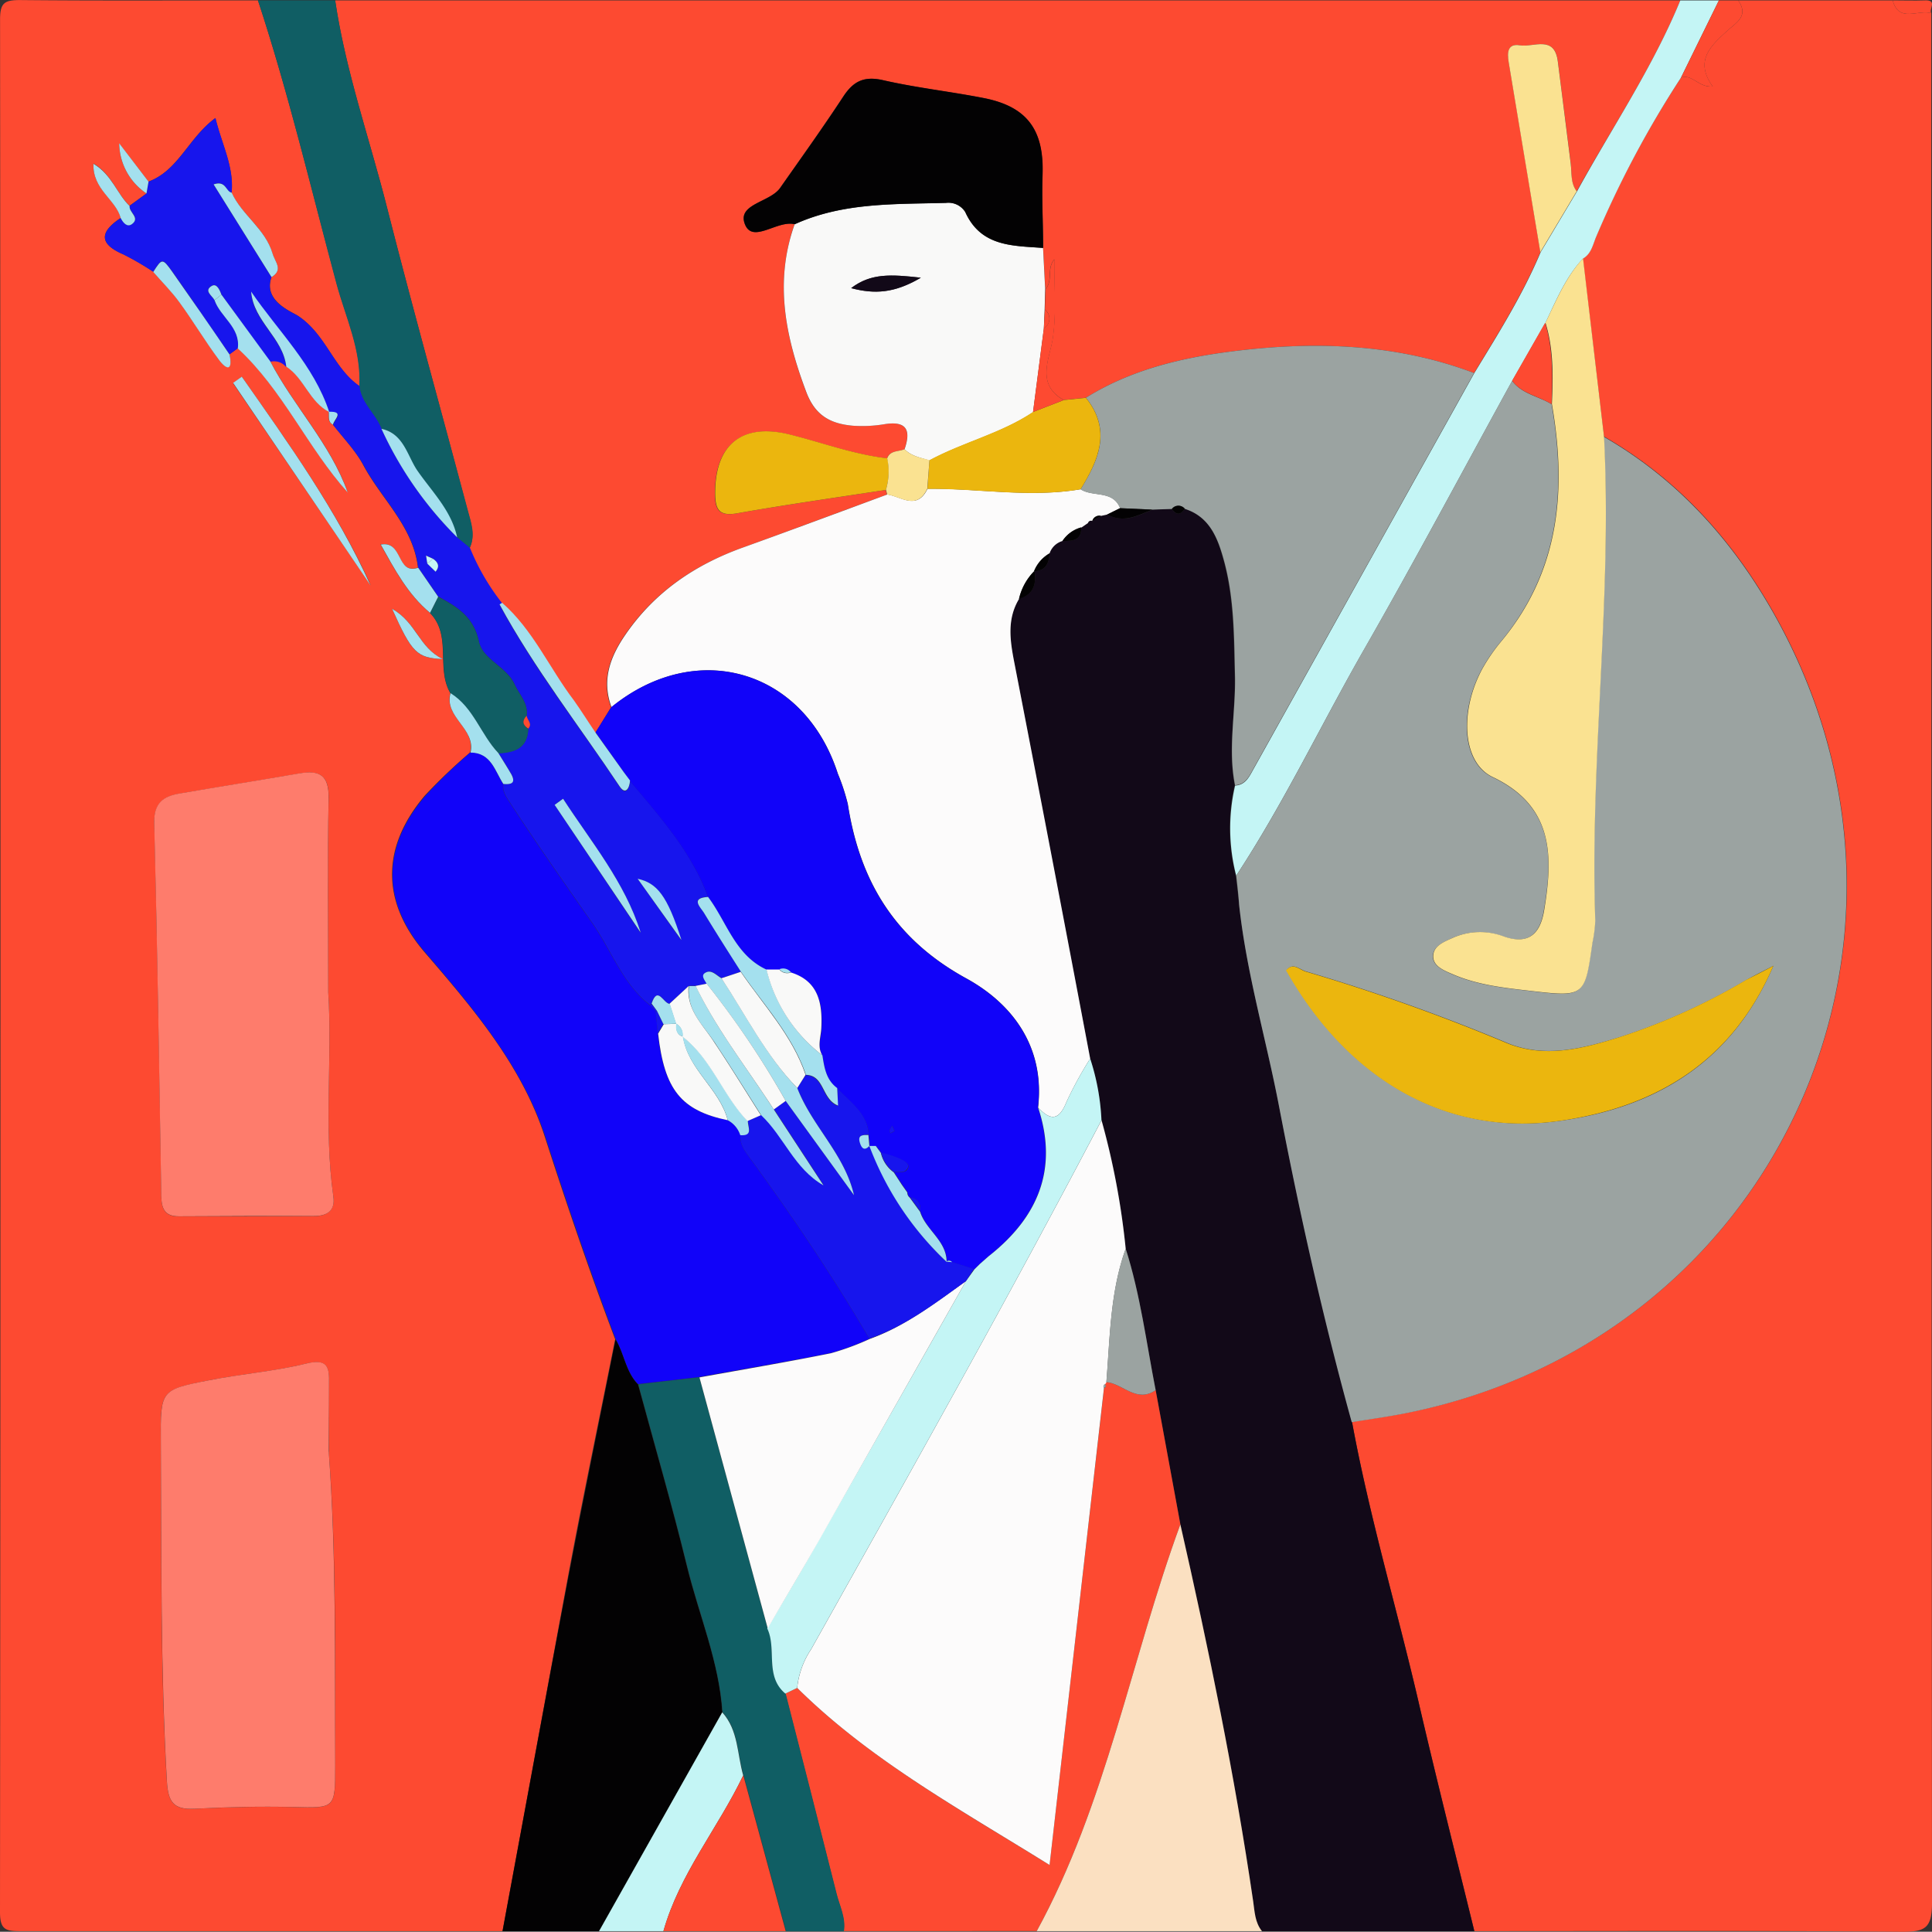 <svg xmlns="http://www.w3.org/2000/svg" viewBox="0 0 300.19 300.15"><rect x="0" y="0" width="300.19" height="300.15" fill="#333333" stroke="none"/><defs><style>.cls-1{fill:#fd4a31;}.cls-2{fill:#120918;}.cls-3{fill:#030203;}.cls-4{fill:#fbe0c1;}.cls-5{fill:#c4f5f5;}.cls-6{fill:#105e64;}.cls-7{fill:#1103f9;}.cls-8{fill:#fe7c6c;}.cls-9{fill:#1715ed;}.cls-10{fill:#a4e0ee;}.cls-11{fill:#9ba3a1;}.cls-12{fill:#fae291;}.cls-13{fill:#fcfbfb;}.cls-14{fill:#f9f9f8;}.cls-15{fill:#ebb60e;}</style></defs><title>s18</title><g id="Layer_2" data-name="Layer 2"><g id="Layer_1-2" data-name="Layer 1"><path class="cls-1" d="M79,301c-25,0-49.94,0-74.91,0-2.27,0-3.17-.22-3.17-2.95Q1.06,151,.93,3.95c0-2.61.73-3,3.12-3C16.36,1.07,28.68,1,41,1c4.78,14.49,8.26,29.35,12.25,44.05,1.42,5.24,3.87,10.27,3.54,15.91C52.73,58.18,51.58,52.89,47.2,50c-1-.66-5.43-2.33-4.09-6,1.86-1.17.53-2.36.14-3.67-1.12-3.85-4.74-6-6.35-9.45.4-4-1.55-7.5-2.51-11.6-4.18,3.06-5.73,8.14-10.4,9.88l-4.55-5.92A9.54,9.54,0,0,0,23.68,31l-2.62,1.9c-2-1.86-2.71-4.81-5.62-6.56-.16,4,3.47,5.53,4.24,8.46-3.19,2.11-3.51,4,.39,5.65a44.1,44.1,0,0,1,4.65,2.7c1.37,1.58,2.87,3.06,4.09,4.75,2.11,2.91,4,6,6.1,8.88,1.26,1.69,2.19,1.73,1.67-.8l1.28-.95c7,6.46,10.8,15.34,17.08,22.38-2.7-7.57-8.4-13.39-12.05-20.4a2.39,2.39,0,0,1,2.5.84c2.79,1.82,3.62,5.5,6.68,7.07L52,64.92c.06.73-.23,1.58.67,2,1.58,2.08,3.48,4,4.69,6.28,2.83,5.31,7.75,9.51,8.5,15.93-3.43,1.17-2.29-4.26-5.82-3.6,2.22,3.93,4.23,7.75,7.66,10.61,3.48,3.54.9,8.63,3.19,12.48-1,3.76,4,5.51,3.08,9.22a86.13,86.13,0,0,0-7.08,6.75c-6.8,8.07-6.68,16.51,0,24.31,7.51,8.71,15.08,17.58,18.66,28.62,3.43,10.59,7,21.1,10.95,31.51-2.43,12.21-5,24.41-7.28,36.64C85.79,264.11,82.42,282.56,79,301ZM51.92,155.09c0-10.46-.12-20.29.07-30.12.07-3.55-1.4-4.38-4.51-3.85-6.21,1.07-12.43,2.07-18.64,3.13-2.54.44-4,1.47-3.95,4.59.49,19.29.78,38.59,1.1,57.89,0,1.92.46,3.23,2.74,3.22,7,0,14,0,21-.05,1.93,0,3.29-.82,3-3C51.19,176.1,52.59,165.26,51.92,155.09Zm.11,71.4c0-3.49-.08-7,0-10.48.08-2.6-.16-4-3.57-3.19-5,1.22-10.12,1.62-15.15,2.61-7.49,1.48-7.46,1.57-7.41,9.45.12,17.6-.08,35.21.94,52.8.19,3.2,1,4.48,4.28,4.31,5.09-.26,10.2-.39,15.29-.27,6.6.16,6.61.29,6.58-6.42C52.95,259,53.23,242.74,52,226.49Zm-13.53-167-1.36,1L58.53,91.89C53.2,80.18,45.78,69.87,38.49,59.47ZM61.84,95.53c3.09,6.86,3.82,7.63,7.89,7.82C66,101.53,65.68,97.72,61.84,95.53Z" transform="translate(-0.92 -0.94)"/><path class="cls-1" d="M301,3q0,146.8.11,293.6c0,4-1.13,4.51-4.7,4.49-22.14-.18-44.27-.09-66.41-.09-2.94-12-6-24.06-8.79-36.12-3.35-14.34-7.55-28.48-10.22-43,2.94-.49,5.91-.88,8.83-1.48,56.85-11.61,85.18-72.75,57.11-123.5-6.43-11.63-15.07-21.41-26.79-28.14l-3.28-27.66c1.27-.72,1.54-2.1,2-3.27A158.21,158.21,0,0,1,262.11,13c1.74-.62,2.72,1.57,4.93,1.38-2.9-4-.27-6.34,2.18-8.59C270.69,4.44,272.7,3.46,271,1h24C296,4.59,299,2.34,301,3Z" transform="translate(-0.92 -0.94)"/><path class="cls-1" d="M53,1H262c-4.3,10.46-10.64,19.82-16.09,29.66-1-1.29-.75-2.85-.93-4.32-.65-5.29-1.34-10.57-2-15.85-.52-4.16-3.78-2.16-5.88-2.51-1.94-.32-2,1.1-1.76,2.61q2.49,14.77,4.92,29.54c-2.78,6.62-6.59,12.66-10.3,18.77-11.61-4.39-23.69-4.93-35.8-3.58-8.53.95-17,2.74-24.51,7.42l-3.45.35c-4.43-2.48-2.15-6.48-1.7-9.63.59-4.16.18-8.16.24-12.23-1.25,1.44-.17,3.3-1.4,4.66L163,39.46c0-3.8-.24-7.6-.11-11.39.24-6.94-2.36-10.56-9.12-11.89-5.2-1-10.5-1.6-15.66-2.78-2.93-.67-4.6.14-6.17,2.53-3.16,4.82-6.52,9.5-9.83,14.22-1.59,2.26-6.8,2.47-5.43,5.71,1.24,2.94,5-.75,7.69-.08-3.16,9-1.43,17.47,1.81,26.07,1.41,3.75,3.87,4.94,7.26,5.24a20.91,20.91,0,0,0,4.95-.25c3.45-.52,4.08,1,3.06,3.9-.92.42-2.22.14-2.7,1.42-5.14-.6-10-2.4-15-3.66C116.29,66.58,112,70,112,77.56c0,2.48.53,3.66,3.45,3.14,7.66-1.36,15.38-2.44,23.08-3.63a4.09,4.09,0,0,1,.19.72c-7.48,2.75-14.94,5.54-22.43,8.24s-13.72,6.92-18.28,13.57c-2.39,3.49-3.68,7.05-2.15,11.23l-2.45,4c-1.13-1.65-2.18-3.35-3.39-4.93-3.81-5-6.32-10.93-11.15-15.16a35.31,35.31,0,0,1-5-8.59c.94-2,.23-3.92-.28-5.82C69.43,64.58,65.06,48.94,61.06,33.2,58.34,22.48,54.62,12,53,1Z" transform="translate(-0.92 -0.94)"/><path class="cls-2" d="M211,221.89c2.66,14.5,6.86,28.64,10.22,43C224,276.94,227.06,289,230,301H197c-1.11-1.37-1.13-3-1.37-4.67-2.87-19.68-6.9-39.14-11.3-58.53l-3.84-20.86c-1.45-7.36-2.38-14.82-4.66-22a117.88,117.88,0,0,0-3.76-20,35.83,35.83,0,0,0-1.77-9.53q-5.91-30.88-11.83-61.76c-.64-3.33-1.09-6.59.79-9.69,2.26-.64,2.71-2.28,2.4-4.34l-.06.05c1.82,0,2.31-1.23,2.39-2.77A3,3,0,0,1,166,85c1.45,0,3,0,2.91-2.12l-.07.06L170,82.2a.49.49,0,0,1,.68-.32L172,81.1l1-.22c2.51,1.41,4.75.16,7-.75L183,80c.66,1,1.32,1,2,0,3.83,1.23,5.09,4.48,6,7.87,1.66,6,1.61,12.12,1.76,18.26.14,5.6-1.09,11.2,0,16.79a29.42,29.42,0,0,0,.17,14c.17,1.48.35,3,.5,4.44,1.14,10.66,4.21,20.94,6.22,31.43C202.87,189.34,206.53,205.71,211,221.89Z" transform="translate(-0.92 -0.94)"/><path class="cls-3" d="M79,301c3.42-18.44,6.79-36.89,10.29-55.31,2.33-12.23,4.85-24.43,7.28-36.64,1.35,2.24,1.56,5,3.48,7,2.56,9.43,5.29,18.82,7.61,28.31,1.84,7.54,5,14.78,5.48,22.64L94,301Z" transform="translate(-0.92 -0.94)"/><path class="cls-1" d="M180.48,216.93l3.84,20.86c-7.69,21-11.47,43.34-22.32,63.2H132c.33-2.06-.64-3.88-1.12-5.77-2.61-10.39-5.28-20.76-7.93-31.13l1.82-.88C136.1,274.39,149.9,282,164,290.72l8.46-74.07.29-.28-.13-.39.2-.3C175.4,215.93,177.52,219,180.48,216.93Z" transform="translate(-0.92 -0.94)"/><path class="cls-4" d="M162,301c10.85-19.86,14.63-42.22,22.32-63.2,4.41,19.39,8.43,38.85,11.31,58.53.24,1.64.27,3.3,1.37,4.67Z" transform="translate(-0.92 -0.94)"/><path class="cls-5" d="M193,137a29.42,29.42,0,0,1-.17-14c1.61-.08,2.2-1.39,2.82-2.5Q212.83,89.69,230,58.9c3.71-6.1,7.52-12.15,10.3-18.77l5.66-9.47C251.36,20.82,257.7,11.46,262,1h6l-5.89,12a158.21,158.21,0,0,0-13.23,24.85c-.47,1.18-.74,2.55-2,3.27-2.69,2.88-4.16,6.48-5.84,10l-5.16,9c-7.59,13.81-15,27.74-22.82,41.41C206.3,113.29,200.48,125.61,193,137Z" transform="translate(-0.92 -0.94)"/><path class="cls-6" d="M53,1c1.62,11,5.34,21.48,8.06,32.2,4,15.74,8.37,31.38,12.56,47.06.51,1.91,1.23,3.83.28,5.82l-2-1.65c-.89-4.19-4-7.13-6.25-10.48-1.55-2.28-2.09-5.66-5.51-6.39-.89-2.33-3.14-4-3.4-6.6.33-5.63-2.12-10.67-3.54-15.91C49.26,30.35,45.78,15.49,41,1Z" transform="translate(-0.92 -0.94)"/><path class="cls-6" d="M123,264.09c2.65,10.38,5.32,20.75,7.93,31.13.48,1.9,1.44,3.72,1.12,5.77h-9l-6.59-24.21c-1-3.31-.75-7-3.27-9.8-.52-7.86-3.63-15.1-5.48-22.64-2.32-9.49-5.05-18.88-7.61-28.31l9.47-1.12,10.61,39C121.66,257.18,119.69,261.36,123,264.09Z" transform="translate(-0.92 -0.94)"/><path class="cls-5" d="M113.14,267c2.52,2.79,2.3,6.49,3.26,9.8C112.48,285,106.51,292.09,104,301H94Z" transform="translate(-0.92 -0.94)"/><path class="cls-1" d="M104,301c2.51-8.91,8.48-16,12.41-24.21L123,301Z" transform="translate(-0.92 -0.94)"/><path class="cls-1" d="M262.11,13,268,1h3c1.7,2.46-.31,3.44-1.78,4.79-2.45,2.26-5.07,4.56-2.18,8.59C264.83,14.57,263.86,12.38,262.11,13Z" transform="translate(-0.92 -0.94)"/><path class="cls-1" d="M301,3c-2-.66-5,1.59-6-2,1.67,0,3.34.06,5,0C302,.9,300.59,2.37,301,3Z" transform="translate(-0.92 -0.94)"/><path class="cls-7" d="M109.53,214.91,100.06,216c-1.92-1.95-2.13-4.76-3.48-7-3.93-10.4-7.51-20.92-10.95-31.51C82,166.49,74.47,157.62,67,148.92c-6.72-7.8-6.85-16.24,0-24.31A86.13,86.13,0,0,1,74,117.86c3.23,0,3.79,2.84,5.1,4.88-.16,1.27.55,2.16,1.19,3.15,4.05,6.24,8.34,12.33,12.6,18.41,3,4.26,4.74,9.46,9,12.81l.93,1,.32,3.4c1,8.72,3.57,12,10.82,13.46a4,4,0,0,1,2,2.32c-.09,1.63.87,2.72,1.78,4,6.51,8.94,12.68,18.12,18.27,27.67a40.53,40.53,0,0,1-6,2.21C123.18,212.53,116.35,213.68,109.53,214.91Z" transform="translate(-0.92 -0.94)"/><path class="cls-8" d="M51.92,155.09c.67,10.17-.73,21,.8,31.79.31,2.21-1,3-3,3-7,0-14,0-21,.05-2.29,0-2.71-1.3-2.74-3.22-.32-19.3-.61-38.6-1.1-57.89-.08-3.12,1.41-4.16,3.95-4.59,6.21-1.07,12.43-2.06,18.64-3.13,3.1-.53,4.57.29,4.51,3.85C51.79,134.8,51.92,144.63,51.92,155.09Z" transform="translate(-0.92 -0.94)"/><path class="cls-8" d="M52,226.49c1.2,16.25.92,32.53,1,48.8,0,6.71,0,6.58-6.58,6.42-5.09-.12-10.2,0-15.29.27-3.28.17-4.1-1.1-4.28-4.31-1-17.59-.83-35.2-.94-52.8-.05-7.88-.08-8,7.41-9.45,5-1,10.19-1.39,15.15-2.61,3.41-.84,3.64.59,3.57,3.19C52,219.5,52,223,52,226.49Z" transform="translate(-0.92 -0.94)"/><path class="cls-9" d="M101.92,157.11c-4.28-3.34-6-8.55-9-12.81-4.25-6.08-8.54-12.17-12.6-18.41-.65-1-1.36-1.89-1.19-3.15,1.16.11,2-.08,1.23-1.51-.61-1.12-1.31-2.19-2-3.28,2.5-.1,4.54-.76,4.63-3.8.71-.76-.15-1.32-.25-2,.27-2-1.13-3.27-1.86-4.88-1.29-2.83-5-3.87-5.55-6.66-.81-3.86-3.42-5.4-6.34-7l-3.1-4.5c-.75-6.41-5.67-10.62-8.5-15.93C56.18,71,54.28,69,52.7,67c.05-.77,1.93-2.14-.67-2l.05.06c-2.41-7.32-7.94-12.57-12.14-18.72.37,4.63,5,7.15,5.46,11.66a2.39,2.39,0,0,0-2.5-.84L35.32,46.71c-.27-.74-.73-1.8-1.5-1.35-1.27.75,0,1.49.43,2.2.92,2.64,4.05,4.22,3.62,7.51L36.59,56c-3-4.3-5.9-8.63-8.92-12.88-1.51-2.12-1.59-2.06-2.94.05a44.1,44.1,0,0,0-4.65-2.7c-3.91-1.7-3.58-3.54-.39-5.65.38.72,1,1.48,1.76.91,1.3-1-.52-1.82-.38-2.81L23.68,31,24,29.16c4.67-1.73,6.21-6.81,10.4-9.88,1,4.1,2.91,7.55,2.51,11.6-.95-.19-.87-2-2.81-1.29l9,14.41c-1.34,3.7,3.07,5.37,4.09,6,4.38,2.85,5.53,8.14,9.59,10.92.26,2.65,2.51,4.28,3.4,6.6A57.44,57.44,0,0,0,71.95,84.43l2,1.65a35.31,35.31,0,0,0,5,8.59c-.14.09-.41.25-.4.25,5.42,10,12.4,18.88,18.66,28.28.93,1.39,1.54.25,1.61-.92,4.67,5.57,9.55,11,12.11,18-2.8.18-1.19,1.57-.62,2.5,1.87,3.07,3.82,6.1,5.74,9.14l-3,1c-.81-.45-1.57-1.45-2.57-.8-.64.42,0,1.11.26,1.65l-1.72.35-1.06,0-3,2.77c-.94,0-1.84-2.87-2.82,0ZM68.22,87.77l-1.1-.51.19,1.22,1.3,1.27C69.29,88.94,69,88.31,68.22,87.77Zm20.18,37.28L87.1,126l13.36,19.89C98,138,92.76,131.77,88.41,125.05Zm18.39,22c-2.2-6.95-3.8-8.86-6.76-9.54Z" transform="translate(-0.92 -0.94)"/><path class="cls-6" d="M69,93.66c2.92,1.58,5.52,3.12,6.34,7,.59,2.79,4.26,3.83,5.55,6.66.73,1.6,2.13,2.89,1.86,4.88-.74.76-.63,1.42.25,2-.09,3-2.13,3.7-4.63,3.8-2.75-2.89-3.85-7.1-7.44-9.32-2.28-3.85.29-8.94-3.19-12.48Z" transform="translate(-0.92 -0.94)"/><path class="cls-10" d="M38.49,59.47c7.29,10.4,14.7,20.71,20,32.42L37.14,60.43Z" transform="translate(-0.92 -0.94)"/><path class="cls-10" d="M35.32,46.71,42.9,57.07c3.65,7,9.35,12.82,12.05,20.4-6.28-7-10.08-15.93-17.08-22.38.43-3.29-2.7-4.87-3.62-7.51Z" transform="translate(-0.92 -0.94)"/><path class="cls-10" d="M45.4,57.91c-.5-4.51-5.08-7-5.46-11.66,4.2,6.16,9.73,11.4,12.14,18.72C49,63.41,48.19,59.73,45.4,57.91Z" transform="translate(-0.92 -0.94)"/><path class="cls-10" d="M24.73,43.2c1.35-2.12,1.43-2.17,2.94-.05,3,4.26,6,8.58,8.92,12.88.52,2.52-.41,2.49-1.67.8-2.14-2.88-4-6-6.1-8.88C27.6,46.26,26.1,44.77,24.73,43.2Z" transform="translate(-0.92 -0.94)"/><path class="cls-10" d="M43.11,44l-9-14.41c1.95-.66,1.86,1.1,2.81,1.29,1.6,3.49,5.22,5.6,6.35,9.45C43.64,41.65,45,42.84,43.11,44Z" transform="translate(-0.92 -0.94)"/><path class="cls-10" d="M70.92,108.64c3.59,2.22,4.69,6.43,7.44,9.32.66,1.09,1.36,2.16,2,3.28.78,1.43-.07,1.62-1.23,1.51-1.31-2-1.88-4.85-5.1-4.88C74.89,114.14,69.88,112.4,70.92,108.64Z" transform="translate(-0.92 -0.94)"/><path class="cls-10" d="M69,93.66l-1.26,2.5c-3.44-2.86-5.45-6.67-7.66-10.61,3.53-.65,2.39,4.77,5.82,3.6Z" transform="translate(-0.92 -0.94)"/><path class="cls-10" d="M21.06,32.94c-.14,1,1.68,1.82.38,2.81-.76.57-1.38-.18-1.76-.91-.77-2.93-4.39-4.43-4.24-8.46C18.35,28.13,19.09,31.08,21.06,32.94Z" transform="translate(-0.92 -0.94)"/><path class="cls-10" d="M61.84,95.53c3.84,2.2,4.13,6,7.89,7.82C65.66,103.15,64.93,102.38,61.84,95.53Z" transform="translate(-0.92 -0.94)"/><path class="cls-10" d="M24,29.16,23.68,31a9.54,9.54,0,0,1-4.24-7.8Z" transform="translate(-0.92 -0.94)"/><path class="cls-10" d="M52,64.92c2.6-.1.72,1.26.67,2C51.8,66.5,52.09,65.65,52,64.92Z" transform="translate(-0.92 -0.94)"/><path class="cls-11" d="M193,137c7.48-11.38,13.3-23.7,20.05-35.49,7.83-13.67,15.24-27.6,22.82-41.41,1.53,2.08,4.11,2.39,6.13,3.64,2.31,13.28,1.21,25.83-7.76,36.74a27.93,27.93,0,0,0-3.11,4.51c-3.5,6.55-3.07,14.45,1.67,16.7,9.53,4.53,9.44,12.27,8,20.69-.56,3.41-2.19,5.48-6.25,4.09a10.42,10.42,0,0,0-7.81.15c-1.38.62-3.12,1.29-3.18,2.85s1.67,2.28,3.07,2.88c3.88,1.67,8,2.11,12.14,2.58,8.35,1,8.36.82,9.53-7.47a20.44,20.44,0,0,0,.44-3.45c-.85-25.1,2.66-50.11,1.36-75.21,11.71,6.73,20.35,16.51,26.79,28.14,28.07,50.74-.26,111.88-57.11,123.5-2.92.6-5.89,1-8.83,1.48-4.47-16.18-8.13-32.56-11.28-49-2-10.49-5.08-20.77-6.22-31.43C193.35,140,193.17,138.47,193,137ZM276.47,151c-1.39.73-2.8,1.41-4.15,2.18a97.7,97.7,0,0,1-19.5,8.84c-5.9,1.83-12,3.47-18,.85a300.91,300.91,0,0,0-31-11c-1-.3-2-1.45-3-.17,9.77,17.29,25.22,25.86,42.52,23.39C258.38,173,270.1,165.84,276.47,151Z" transform="translate(-0.92 -0.94)"/><path class="cls-12" d="M250.15,68.78c1.29,25.1-2.21,50.12-1.36,75.21a20.44,20.44,0,0,1-.44,3.45c-1.17,8.29-1.18,8.44-9.53,7.47-4.1-.47-8.27-.91-12.14-2.58-1.4-.6-3.13-1.26-3.07-2.88s1.81-2.23,3.18-2.85a10.42,10.42,0,0,1,7.81-.15c4.06,1.4,5.69-.68,6.25-4.09,1.39-8.42,1.49-16.17-8-20.69-4.73-2.25-5.16-10.15-1.67-16.7a27.93,27.93,0,0,1,3.11-4.51c9-10.91,10.06-23.46,7.76-36.74.18-4.25.29-8.5-1-12.64,1.68-3.48,3.15-7.08,5.84-10Z" transform="translate(-0.92 -0.94)"/><path class="cls-13" d="M170.64,81.89a.49.49,0,0,0-.68.32l-1.09.75.07-.06A5.09,5.09,0,0,0,166,85,3,3,0,0,0,164,86.92a5.57,5.57,0,0,0-2.39,2.77l.06-.05a8.94,8.94,0,0,0-2.4,4.34c-1.88,3.1-1.43,6.36-.79,9.69q6,30.87,11.83,61.76a58.46,58.46,0,0,0-3.67,6.7c-1.15,2.9-2.45,3-4.42.89,1.08-9.35-3.91-16.09-11.15-20.06-11.12-6.09-16.55-15.13-18.41-27.09a32.12,32.12,0,0,0-1.55-4.72c-5.21-16.17-21.94-21.09-35.18-10.34-1.53-4.17-.25-7.73,2.15-11.23,4.56-6.65,10.8-10.88,18.28-13.57s15-5.49,22.43-8.24c2.17.32,4.61,2.52,6.25-.89,7.93-.08,15.86,1.43,23.79.07,1.91,1.26,5,.09,6.14,2.93l-2,1-1,.22A1.13,1.13,0,0,0,170.64,81.89Z" transform="translate(-0.92 -0.94)"/><path class="cls-7" d="M95.9,110.82c13.24-10.75,30-5.83,35.18,10.34a32.12,32.12,0,0,1,1.55,4.72c1.86,12,7.29,21,18.41,27.09,7.25,4,12.23,10.71,11.15,20.06,3.19,9.63-.08,17.11-7.71,23.13l-1.35,1.19-.83.82-3.46-1.11a.65.65,0,0,0-.91-.08l.11.07c0-3.32-3.27-5-4.12-7.86.08-1.19-.31-2-1.61-2.2a1,1,0,0,1-.38-.8l-.85-1.2-1.25-1.92c.64-.07,1.51.11,1.88-.24,1-.92-.4-1.49-.75-1.7a13.89,13.89,0,0,0-3.11-1l.06.06-.85-1.16h-1l-.15-1.7c-.2-3.4-2.93-5.08-4.91-7.27-1.71-1.28-2-3.21-2.31-5.12-.78-1.39-.2-2.76-.12-4.19.19-3.73-.36-7.3-4.72-8.65a1.55,1.55,0,0,0-1.8-.46h-2c-4.92-2.25-6.2-7.44-9.11-11.3-2.56-7-7.44-12.42-12.11-18l0,0L97.9,121l-4.45-6.27Zm44,65.86-.35-.83a4.56,4.56,0,0,0-.41.74c0,.12.09.29.15.44Z" transform="translate(-0.92 -0.94)"/><path class="cls-11" d="M174.95,79.9c-1.15-2.84-4.23-1.67-6.14-2.93,2.85-4.59,4.86-9.23.84-14.23,7.5-4.68,16-6.47,24.51-7.42,12.1-1.35,24.19-.81,35.8,3.58q-17.15,30.78-34.32,61.54c-.62,1.11-1.21,2.42-2.82,2.5-1.13-5.59.09-11.19,0-16.79-.15-6.14-.09-12.29-1.76-18.26-.94-3.39-2.21-6.64-6-7.87a1.27,1.27,0,0,0-2,0l-3.06.1Z" transform="translate(-0.92 -0.94)"/><path class="cls-14" d="M141.47,70.74c1-2.9.39-4.43-3.06-3.9a20.91,20.91,0,0,1-4.95.25c-3.39-.3-5.85-1.49-7.26-5.24-3.24-8.59-5-17.11-1.81-26.06,7.51-3.41,15.54-3.1,23.5-3.32a3.09,3.09,0,0,1,3,1.41c2.45,5.43,7.38,5.23,12.1,5.59l.33,6.44-.09,3.16L163.11,52l-1.68,13c-5,3.33-10.87,4.68-16.09,7.49C144,72.06,142.53,71.84,141.47,70.74ZM144,44.09c-4.64-.52-7.76-.72-10.83,1.62C136.83,46.67,139.91,46.5,144,44.09Z" transform="translate(-0.92 -0.94)"/><path class="cls-3" d="M163,39.46c-4.72-.36-9.65-.16-12.1-5.59a3.09,3.09,0,0,0-3-1.41c-8,.22-16-.09-23.5,3.32-2.68-.67-6.44,3-7.69.08-1.37-3.24,3.84-3.45,5.43-5.71,3.31-4.72,6.67-9.4,9.83-14.22,1.57-2.39,3.24-3.2,6.17-2.53,5.16,1.18,10.46,1.75,15.66,2.78,6.76,1.33,9.36,5,9.12,11.89C162.78,31.87,163,35.67,163,39.46Z" transform="translate(-0.92 -0.94)"/><path class="cls-15" d="M145.34,72.44c5.21-2.82,11.11-4.16,16.09-7.49l4.77-1.85,3.45-.35c4,5,2,9.63-.84,14.22-7.94,1.35-15.86-.15-23.79-.07Z" transform="translate(-0.92 -0.94)"/><path class="cls-15" d="M138.57,77.06c-7.7,1.19-15.41,2.27-23.08,3.63-2.92.52-3.43-.66-3.45-3.14,0-7.61,4.24-11,11.76-9.06,5,1.26,9.82,3.06,15,3.66A10,10,0,0,1,138.57,77.06Z" transform="translate(-0.92 -0.94)"/><path class="cls-12" d="M245.91,30.66l-5.66,9.47q-2.46-14.77-4.92-29.54c-.25-1.51-.17-2.93,1.76-2.61,2.11.35,5.36-1.65,5.88,2.51.66,5.29,1.35,10.57,2,15.85C245.16,27.82,244.92,29.37,245.91,30.66Z" transform="translate(-0.92 -0.94)"/><path class="cls-10" d="M93.45,114.77,97.9,121l.91,1.21,0,0c-.07,1.17-.68,2.31-1.61.92-6.27-9.4-13.25-18.32-18.66-28.28,0,0,.26-.17.4-.25,4.83,4.23,7.35,10.17,11.15,15.16C91.27,111.42,92.32,113.12,93.45,114.77Z" transform="translate(-0.92 -0.94)"/><path class="cls-12" d="M138.57,77.06a10,10,0,0,0,.2-4.91c.48-1.28,1.77-1,2.7-1.42,1.06,1.1,2.5,1.32,3.87,1.7L145,76.89c-1.64,3.41-4.08,1.21-6.25.89A4.1,4.1,0,0,0,138.57,77.06Z" transform="translate(-0.92 -0.94)"/><path class="cls-1" d="M166.2,63.1l-4.77,1.85,1.68-13a1.75,1.75,0,0,0,.16-2.91l.09-3.16c1.23-1.36.15-3.22,1.4-4.66-.06,4.07.35,8.07-.24,12.23C164.06,56.61,161.78,60.61,166.2,63.1Z" transform="translate(-0.92 -0.94)"/><path class="cls-13" d="M172.45,216.64,164,290.72c-14.09-8.76-27.89-16.32-39.21-27.51a13.12,13.12,0,0,1,2.16-6c15.28-27.27,30.6-54.52,45.12-82.21a117.88,117.88,0,0,1,3.76,20c-2.42,6.71-2.43,13.76-3,20.74l-.2.3A.45.45,0,0,0,172.45,216.64Z" transform="translate(-0.92 -0.94)"/><path class="cls-5" d="M172.06,175c-14.51,27.69-29.84,54.94-45.12,82.21a13.12,13.12,0,0,0-2.16,6l-1.83.88c-3.26-2.73-1.29-6.92-2.82-10.13,2.69-4.57,5.43-9.11,8-13.72Q139.62,220.14,151,200l1.33-1.84.83-.82,1.35-1.19c7.64-6,10.9-13.5,7.71-23.13,2,2.14,3.27,2,4.42-.89a58.46,58.46,0,0,1,3.67-6.7A35.8,35.8,0,0,1,172.06,175Z" transform="translate(-0.92 -0.94)"/><path class="cls-11" d="M172.82,215.68c.56-7,.58-14,3-20.74,2.29,7.18,3.22,14.64,4.66,22C177.52,219,175.4,215.93,172.82,215.68Z" transform="translate(-0.92 -0.94)"/><path class="cls-3" d="M174.95,79.9l5,.23c-2.27.91-4.5,2.16-7,.75Z" transform="translate(-0.92 -0.94)"/><path class="cls-3" d="M159.24,94a8.94,8.94,0,0,1,2.4-4.34C162,91.7,161.5,93.34,159.24,94Z" transform="translate(-0.92 -0.94)"/><path class="cls-3" d="M166,85a5.09,5.09,0,0,1,2.91-2.12C169,85,167.48,85,166,85Z" transform="translate(-0.92 -0.94)"/><path class="cls-3" d="M161.58,89.69A5.57,5.57,0,0,1,164,86.92C163.9,88.47,163.41,89.66,161.58,89.69Z" transform="translate(-0.92 -0.94)"/><path class="cls-3" d="M183,80a1.27,1.27,0,0,1,2,0C184.33,81,183.68,81,183,80Z" transform="translate(-0.92 -0.94)"/><path class="cls-3" d="M168.87,83,170,82.2Z" transform="translate(-0.92 -0.94)"/><path class="cls-3" d="M170.64,81.89A1.13,1.13,0,0,1,172,81.1Z" transform="translate(-0.92 -0.94)"/><path class="cls-11" d="M172.45,216.64a.45.45,0,0,1,.17-.67l.13.39Z" transform="translate(-0.92 -0.94)"/><path class="cls-1" d="M241,51.09c1.26,4.14,1.15,8.39,1,12.64-2-1.25-4.6-1.57-6.13-3.64Z" transform="translate(-0.92 -0.94)"/><path class="cls-10" d="M71.95,84.43A57.44,57.44,0,0,1,60.19,67.57c3.42.73,4,4.11,5.51,6.39C68,77.31,71.06,80.24,71.95,84.43Z" transform="translate(-0.92 -0.94)"/><path class="cls-13" d="M151,200q-11.39,20.12-22.79,40.24c-2.62,4.61-5.36,9.15-8,13.72l-10.61-39c6.82-1.24,13.65-2.39,20.44-3.76a40.53,40.53,0,0,0,6-2.21C141.58,207,146.23,203.41,151,200Z" transform="translate(-0.92 -0.94)"/><path class="cls-9" d="M151,200c-4.74,3.41-9.4,7-15,8.94-5.59-9.55-11.76-18.73-18.27-27.67-.91-1.24-1.86-2.33-1.78-4,2,.15,1.21-1.23,1.18-2.19l2.08-.91c3.55,3.34,5.15,8.32,9.68,10.91l-7.72-11.79L123,172l10.61,14.63c-1.48-6.39-6.54-10.74-8.81-16.64l1.28-2c2.95.05,2.44,3.8,5,4.77L131,170c2,2.19,4.71,3.87,4.91,7.27-.78,0-1.69-.06-1.35,1.11.17.61.55,1.56,1.5.59h0A47.84,47.84,0,0,0,148,197l-.11-.07.91.08,3.46,1.11Z" transform="translate(-0.92 -0.94)"/><path class="cls-14" d="M114,175c-7.25-1.51-9.85-4.74-10.82-13.46l.88-1.47,2-.05,0,0c-.11.9,0,1.68,1,2h0C107.82,167.14,112.72,170.09,114,175Z" transform="translate(-0.92 -0.94)"/><path class="cls-10" d="M114,175c-1.26-4.91-6.16-7.86-7-13,4.53,3.49,6.28,9.11,10.12,13.13,0,1,.85,2.34-1.18,2.19A4,4,0,0,0,114,175Z" transform="translate(-0.92 -0.94)"/><path class="cls-9" d="M104,160.06l-.88,1.47-.32-3.39L103,158Z" transform="translate(-0.92 -0.94)"/><path class="cls-9" d="M102.84,158.14l-.93-1,.24-.22L103,158Z" transform="translate(-0.92 -0.94)"/><path class="cls-10" d="M131,170l.14,2.72c-2.58-1-2.07-4.71-5-4.77-2.08-6.15-6.52-10.82-10.08-16-1.92-3-3.87-6.07-5.74-9.14-.57-.94-2.18-2.33.62-2.5,2.92,3.87,4.19,9.05,9.11,11.3a23.79,23.79,0,0,0,8.65,13.3C129,166.78,129.26,168.72,131,170Z" transform="translate(-0.92 -0.94)"/><path class="cls-10" d="M124.8,170c2.27,5.9,7.34,10.25,8.81,16.64L123,172a137.76,137.76,0,0,0-12.3-18.22c-.27-.54-.9-1.23-.26-1.65,1-.65,1.75.35,2.57.8C116.84,158.69,119.93,164.95,124.8,170Z" transform="translate(-0.92 -0.94)"/><path class="cls-10" d="M121.15,173.33l7.72,11.79c-4.54-2.59-6.14-7.56-9.68-10.9-2.4-3.77-4.74-7.58-7.22-11.3-1.82-2.73-4.43-5-4-8.77l1.06,0C112.32,161,117.07,167,121.15,173.33Z" transform="translate(-0.92 -0.94)"/><path class="cls-14" d="M124.8,170c-4.87-5-8-11.31-11.79-17.06l3-1c3.57,5.22,8,9.88,10.08,16Z" transform="translate(-0.92 -0.94)"/><path class="cls-14" d="M107.92,154.15c-.38,3.73,2.23,6,4,8.77,2.48,3.71,4.82,7.53,7.22,11.3l-2.08.91c-3.84-4-5.59-9.65-10.12-13.13h0a1.93,1.93,0,0,0-1-2l0,0-1-3.09Z" transform="translate(-0.92 -0.94)"/><path class="cls-14" d="M121.15,173.33C117.07,167,112.32,161,109,154.13l1.72-.35A137.81,137.81,0,0,1,123,172Z" transform="translate(-0.92 -0.94)"/><path class="cls-10" d="M88.41,125.05c4.36,6.72,9.57,12.9,12.06,20.8L87.1,126Z" transform="translate(-0.92 -0.94)"/><path class="cls-10" d="M106.8,147,100,137.48C103,138.15,104.6,140.07,106.8,147Z" transform="translate(-0.92 -0.94)"/><path class="cls-10" d="M105,156.92l1,3.09-2,.05L103,158l-.83-1.13C103.12,154,104,156.91,105,156.92Z" transform="translate(-0.92 -0.94)"/><path class="cls-10" d="M34.25,47.57c-.38-.71-1.7-1.45-.43-2.2.77-.45,1.23.6,1.5,1.35Z" transform="translate(-0.92 -0.94)"/><path class="cls-1" d="M83,114.15c-.88-.56-1-1.21-.25-2C82.84,112.83,83.7,113.39,83,114.15Z" transform="translate(-0.92 -0.94)"/><path class="cls-5" d="M68.22,87.77c.77.54,1.07,1.17.38,2l-1.3-1.27Z" transform="translate(-0.92 -0.94)"/><path class="cls-5" d="M67.31,88.49l-.19-1.22,1.1.51Z" transform="translate(-0.92 -0.94)"/><path class="cls-15" d="M276.47,151c-6.37,14.8-18.09,21.94-33.21,24.1-17.3,2.48-32.75-6.1-42.52-23.39,1.08-1.28,2.08-.12,3,.17a300.91,300.91,0,0,1,31,11c6.05,2.62,12.13,1,18-.85a97.7,97.7,0,0,0,19.5-8.84C273.67,152.46,275.08,151.77,276.47,151Z" transform="translate(-0.92 -0.94)"/><path class="cls-14" d="M128.66,164.88a23.79,23.79,0,0,1-8.65-13.3h2a1.59,1.59,0,0,0,1.8.46c4.36,1.35,4.91,4.92,4.72,8.65C128.46,162.12,127.88,163.5,128.66,164.88Z" transform="translate(-0.92 -0.94)"/><path class="cls-10" d="M148,197A47.84,47.84,0,0,1,136,179h1l.85,1.16-.06-.06a5.14,5.14,0,0,0,2,3l1.25,1.92.85,1.2a1,1,0,0,0,.38.8l1.61,2.2C144.78,192.07,148,193.72,148,197Z" transform="translate(-0.92 -0.94)"/><path class="cls-9" d="M139.83,183.06a5.14,5.14,0,0,1-2-3,13.9,13.9,0,0,1,3.11,1c.35.21,1.72.79.75,1.7C141.34,183.17,140.47,183,139.83,183.06Z" transform="translate(-0.92 -0.94)"/><path class="cls-10" d="M136,179c-.95,1-1.33,0-1.5-.59-.34-1.17.57-1.13,1.35-1.11Z" transform="translate(-0.92 -0.94)"/><path class="cls-9" d="M139.89,176.67l-.61.35c-.05-.15-.19-.32-.15-.44a4.56,4.56,0,0,1,.41-.74Z" transform="translate(-0.92 -0.94)"/><path class="cls-9" d="M143.92,189.18l-1.61-2.2C143.61,187.15,144,188,143.92,189.18Z" transform="translate(-0.92 -0.94)"/><path class="cls-10" d="M123.81,152a1.59,1.59,0,0,1-1.8-.46A1.55,1.55,0,0,1,123.81,152Z" transform="translate(-0.92 -0.94)"/><path class="cls-9" d="M137.91,180.14l-.85-1.16Z" transform="translate(-0.92 -0.94)"/><path class="cls-9" d="M141.93,186.18l-.85-1.2Z" transform="translate(-0.92 -0.94)"/><path class="cls-9" d="M98.81,122.25,97.9,121Z" transform="translate(-0.92 -0.94)"/><path class="cls-9" d="M154.48,196.15l-1.35,1.19Z" transform="translate(-0.92 -0.94)"/><path class="cls-10" d="M148.85,197.05l-.91-.08A.65.65,0,0,1,148.85,197.05Z" transform="translate(-0.92 -0.94)"/><path class="cls-2" d="M144,44.09c-4.1,2.41-7.17,2.58-10.83,1.62C136.24,43.36,139.37,43.57,144,44.09Z" transform="translate(-0.92 -0.94)"/><path class="cls-1" d="M163.27,49.06a1.75,1.75,0,0,1-.16,2.91Z" transform="translate(-0.92 -0.94)"/><path class="cls-10" d="M106,160a1.93,1.93,0,0,1,1,2C106,161.66,105.88,160.88,106,160Z" transform="translate(-0.92 -0.94)"/></g></g></svg>